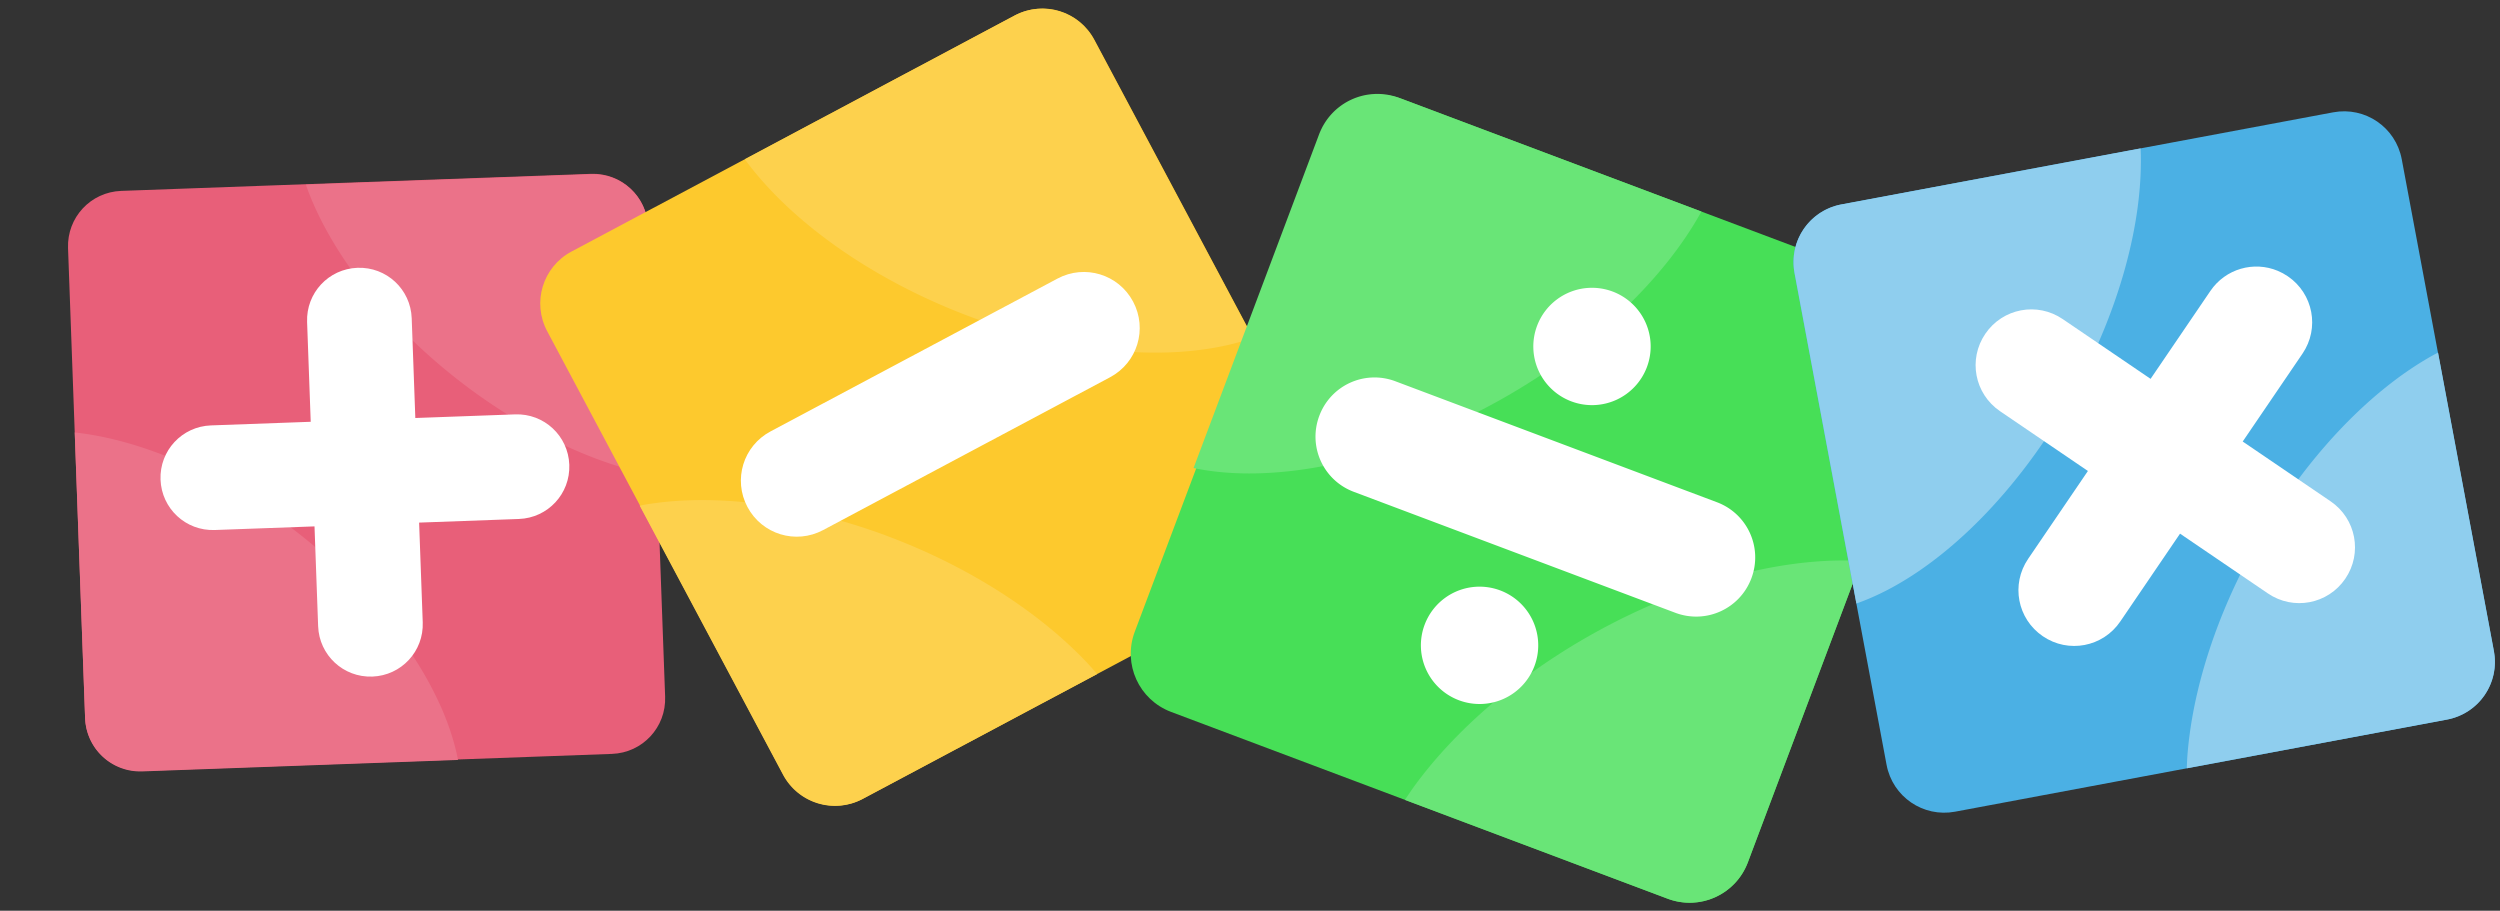 <?xml version="1.0" encoding="UTF-8"?>
<!DOCTYPE svg PUBLIC '-//W3C//DTD SVG 1.0//EN'
          'http://www.w3.org/TR/2001/REC-SVG-20010904/DTD/svg10.dtd'>
<svg height="170.6" preserveAspectRatio="xMidYMid meet" version="1.0" viewBox="-12.2 -1.6 468.3 170.6" width="468.3" xmlns="http://www.w3.org/2000/svg" xmlns:xlink="http://www.w3.org/1999/xlink" zoomAndPan="magnify"
><rect x="-12.2" y="-1.6" width="468.3" height="170.6" fill="#333333" stroke="none"/><g
  ><g color="#000"
    ><g
      ><g id="change1_1"
        ><path d="m 675.875,2475.355 -15.717,-101.663 c -1.023,-6.615 3.48,-12.764 10.095,-13.787 l 101.663,-15.717 c 6.615,-1.023 12.764,3.48 13.787,10.095 l 15.717,101.663 c 1.023,6.615 -3.479,12.764 -10.095,13.787 l -101.663,15.717 c -6.615,1.023 -12.764,-3.479 -13.787,-10.095 z" fill="#e85f79" style="-inkscape-stroke:none" transform="matrix(.85 .1 -.1 .85 -323.22 -2038.786)"
        /></g
        ><g id="change2_1"
        ><path d="m 771.933,2344.288 -61.687,9.537 a 68.665,37.049 31.291 0 0 0.291,0.627 68.665,37.049 31.291 0 0 1.847,3.389 68.665,37.049 31.291 0 0 2.129,3.404 68.665,37.049 31.291 0 0 2.402,3.4 68.665,37.049 31.291 0 0 2.657,3.38 68.665,37.049 31.291 0 0 2.9,3.342 68.665,37.049 31.291 0 0 3.131,3.289 68.665,37.049 31.291 0 0 3.345,3.216 68.665,37.049 31.291 0 0 3.54,3.131 68.665,37.049 31.291 0 0 3.719,3.024 68.665,37.049 31.291 0 0 3.879,2.908 68.665,37.049 31.291 0 0 4.018,2.772 68.665,37.049 31.291 0 0 4.136,2.625 68.665,37.049 31.291 0 0 4.236,2.465 68.665,37.049 31.291 0 0 4.312,2.288 68.665,37.049 31.291 0 0 4.364,2.104 68.665,37.049 31.291 0 0 4.399,1.909 68.665,37.049 31.291 0 0 4.408,1.702 68.665,37.049 31.291 0 0 4.396,1.486 68.665,37.049 31.291 0 0 4.362,1.266 68.665,37.049 31.291 0 0 4.302,1.036 68.665,37.049 31.291 0 0 4.225,0.802 68.665,37.049 31.291 0 0 4.122,0.564 68.665,37.049 31.291 0 0 2.67,0.217 l -8.315,-53.786 c -1.023,-6.615 -7.171,-11.119 -13.786,-10.096 z m -105.603,69.319 h -1.5e-4 a 68.665,37.049 31.291 0 0 5.2e-4,-1e-4 z m 3.7e-4,0 9.562,61.845 c 0.032,0.207 0.068,0.412 0.109,0.615 0.04,0.203 0.09,0.402 0.14,0.6 0.054,0.198 0.107,0.393 0.167,0.587 0.062,0.193 0.127,0.384 0.197,0.573 0.071,0.188 0.144,0.375 0.223,0.559 0.078,0.183 0.162,0.365 0.249,0.543 0.087,0.178 0.177,0.352 0.273,0.525 0.095,0.173 0.194,0.345 0.297,0.512 0.103,0.167 0.209,0.33 0.32,0.491 0.111,0.161 0.226,0.318 0.343,0.473 0.118,0.155 0.237,0.307 0.362,0.456 0.125,0.149 0.255,0.296 0.386,0.438 0.132,0.142 0.266,0.281 0.404,0.416 0.138,0.136 0.281,0.268 0.425,0.396 0.144,0.129 0.29,0.253 0.441,0.375 0.15,0.121 0.303,0.238 0.458,0.353 0.156,0.114 0.314,0.225 0.475,0.331 0.161,0.106 0.324,0.211 0.49,0.309 0.166,0.099 0.335,0.192 0.506,0.283 0.171,0.091 0.346,0.177 0.521,0.259 0.175,0.083 0.352,0.162 0.532,0.236 0.179,0.074 0.361,0.145 0.544,0.21 0.183,0.066 0.368,0.126 0.555,0.183 0.187,0.057 0.377,0.108 0.567,0.156 0.19,0.048 0.382,0.091 0.575,0.129 0.193,0.039 0.389,0.074 0.586,0.104 0.196,0.029 0.391,0.052 0.59,0.071 0.198,0.019 0.4,0.034 0.6,0.044 0.201,0.011 0.402,0.015 0.605,0.013 0.203,-3e-4 0.406,-0.01 0.61,-0.018 0.204,-0.015 0.412,-0.026 0.617,-0.046 l 0.618,-0.075 68.336,-10.565 a 68.665,37.049 31.291 0 0 -40.764,-45.359 68.665,37.049 31.291 0 0 -50.92,-16.023 z" fill="#eb7289" style="-inkscape-stroke:none" transform="matrix(.85 .1 -.1 .85 -323.22 -2038.786)"
        /></g
        ><g id="change3_1"
        ><path d="m 723.582,2370.58 c -6.271,0.97 -10.54,6.799 -9.57,13.07 l 3.339,21.597 -21.597,3.339 c -6.271,0.97 -10.54,6.799 -9.571,13.071 0.97,6.271 6.799,10.54 13.07,9.57 l 21.597,-3.339 3.339,21.598 c 0.97,6.271 6.799,10.54 13.07,9.57 6.271,-0.97 10.54,-6.799 9.571,-13.07 l -3.339,-21.597 21.597,-3.339 c 6.271,-0.97 10.54,-6.799 9.571,-13.07 -0.97,-6.271 -6.799,-10.54 -13.07,-9.57 l -21.597,3.339 -3.339,-21.598 c -0.97,-6.271 -6.799,-10.54 -13.071,-9.57 z" fill="#fff" style="-inkscape-stroke:none" transform="matrix(.85 .1 -.1 .85 -323.22 -2038.786)"
        /></g
      ></g
      ><g id="change4_1"
      ><path d="m 857.926,2328.299 -83.006,44.207 c -5.401,2.877 -7.434,9.541 -4.557,14.942 l 44.207,83.006 c 2.877,5.401 9.541,7.434 14.942,4.557 l 83.006,-44.207 c 5.401,-2.877 7.434,-9.541 4.557,-14.942 l -44.207,-83.006 c -2.877,-5.401 -9.541,-7.434 -14.942,-4.557 z" fill="#fdc92d" style="-inkscape-stroke:none" transform="translate(-680.058 -2326.993)"
      /></g
      ><g id="change5_1"
      ><path d="m 787.69,2420.119 a 62.774,33.87 21.882 0 1 0.619,-0.131 62.774,33.87 21.882 0 1 3.493,-0.506 62.774,33.87 21.882 0 1 3.658,-0.307 62.774,33.87 21.882 0 1 3.804,-0.106 62.774,33.87 21.882 0 1 3.929,0.092 62.774,33.87 21.882 0 1 4.035,0.291 62.774,33.87 21.882 0 1 4.123,0.489 62.774,33.87 21.882 0 1 4.186,0.685 62.774,33.87 21.882 0 1 4.23,0.875 62.774,33.87 21.882 0 1 4.251,1.065 62.774,33.87 21.882 0 1 4.254,1.245 62.774,33.87 21.882 0 1 4.23,1.421 62.774,33.87 21.882 0 1 4.187,1.589 62.774,33.87 21.882 0 1 4.125,1.749 62.774,33.87 21.882 0 1 4.037,1.901 62.774,33.87 21.882 0 1 3.931,2.041 62.774,33.87 21.882 0 1 3.807,2.173 62.774,33.87 21.882 0 1 3.661,2.293 62.774,33.87 21.882 0 1 3.496,2.402 62.774,33.87 21.882 0 1 3.317,2.498 62.774,33.87 21.882 0 1 3.116,2.58 62.774,33.87 21.882 0 1 2.902,2.653 62.774,33.87 21.882 0 1 2.671,2.707 62.774,33.87 21.882 0 1 1.622,1.835 l -43.916,23.388 c -5.401,2.877 -12.066,0.846 -14.942,-4.556 z" fill="#fdd14d" style="-inkscape-stroke:none" transform="translate(-680.058 -2326.993)"
      /></g
      ><g id="change5_2"
      ><path d="m 807.372,2355.225 50.498,-26.894 c 0.169,-0.09 0.339,-0.176 0.51,-0.257 0.17,-0.081 0.344,-0.154 0.516,-0.226 0.174,-0.069 0.346,-0.137 0.521,-0.199 0.175,-0.06 0.35,-0.118 0.527,-0.17 0.176,-0.051 0.354,-0.1 0.531,-0.143 0.177,-0.043 0.356,-0.081 0.534,-0.115 0.178,-0.034 0.355,-0.063 0.534,-0.088 0.179,-0.025 0.358,-0.047 0.537,-0.063 0.179,-0.018 0.356,-0.028 0.535,-0.035 0.179,-0.01 0.357,-0.01 0.535,-0.01 0.178,0 0.355,0.01 0.532,0.019 0.177,0.013 0.356,0.023 0.532,0.043 0.176,0.02 0.351,0.041 0.526,0.068 0.175,0.027 0.35,0.059 0.523,0.094 0.173,0.034 0.345,0.074 0.516,0.117 0.171,0.044 0.341,0.091 0.51,0.142 0.169,0.052 0.336,0.106 0.502,0.166 0.166,0.06 0.332,0.122 0.495,0.189 0.163,0.068 0.324,0.14 0.484,0.215 0.16,0.076 0.319,0.156 0.475,0.239 0.157,0.083 0.311,0.169 0.464,0.26 0.153,0.091 0.304,0.185 0.452,0.283 0.148,0.099 0.293,0.2 0.437,0.306 0.144,0.106 0.286,0.216 0.425,0.329 0.139,0.113 0.275,0.23 0.409,0.351 0.134,0.12 0.268,0.244 0.397,0.372 0.129,0.128 0.253,0.258 0.376,0.393 0.123,0.135 0.244,0.274 0.361,0.415 0.118,0.141 0.231,0.286 0.342,0.435 0.112,0.148 0.217,0.301 0.321,0.456 0.102,0.156 0.206,0.316 0.303,0.478 0.096,0.163 0.192,0.325 0.282,0.494 l 29.715,55.795 a 62.774,33.87 21.882 0 1 -55.528,-4.976 62.774,33.87 21.882 0 1 -39.628,-28.482 z" fill="#fdd14d" style="-inkscape-stroke:none" transform="translate(-680.058 -2326.993)"
      /></g
      ><g id="change3_2"
      ><path d="m 865.948,2377.576 -53.753,28.628 c -5.121,2.727 -7.047,9.045 -4.32,14.165 2.727,5.12 9.045,7.047 14.165,4.32 l 53.753,-28.628 c 5.121,-2.727 7.047,-9.045 4.32,-14.165 -2.727,-5.121 -9.045,-7.048 -14.165,-4.32 z" fill="#fff" style="-inkscape-stroke:none" transform="translate(-680.058 -2326.993)"
      /></g
      ><g id="change6_1"
      ><path d="m 930.44,2343.911 92.996,34.983 c 6.051,2.276 9.09,8.981 6.814,15.032 l -34.983,92.996 c -2.276,6.051 -8.981,9.09 -15.032,6.814 l -92.996,-34.983 c -6.051,-2.276 -9.09,-8.981 -6.814,-15.032 l 34.983,-92.996 c 2.276,-6.051 8.981,-9.09 15.032,-6.814 z" fill="#47df57" style="-inkscape-stroke:none" transform="translate(-680.058 -2326.993)"
      /></g
      ><g id="change7_1"
      ><path d="m 1016.494,2430.494 a 35.784,66.321 60.694 0 0 -0.666,-0.053 35.784,66.321 60.694 0 0 -3.728,-0.053 35.784,66.321 60.694 0 0 -3.874,0.178 35.784,66.321 60.694 0 0 -3.999,0.409 35.784,66.321 60.694 0 0 -4.104,0.633 35.784,66.321 60.694 0 0 -4.187,0.855 35.784,66.321 60.694 0 0 -4.253,1.075 35.784,66.321 60.694 0 0 -4.292,1.289 35.784,66.321 60.694 0 0 -4.313,1.494 35.784,66.321 60.694 0 0 -4.308,1.696 35.784,66.321 60.694 0 0 -4.286,1.885 35.784,66.321 60.694 0 0 -4.238,2.066 35.784,66.321 60.694 0 0 -4.17,2.236 35.784,66.321 60.694 0 0 -4.083,2.395 35.784,66.321 60.694 0 0 -3.97,2.543 35.784,66.321 60.694 0 0 -3.839,2.675 35.784,66.321 60.694 0 0 -3.692,2.796 35.784,66.321 60.694 0 0 -3.522,2.902 35.784,66.321 60.694 0 0 -3.335,2.994 35.784,66.321 60.694 0 0 -3.134,3.07 35.784,66.321 60.694 0 0 -2.912,3.129 35.784,66.321 60.694 0 0 -2.678,3.175 35.784,66.321 60.694 0 0 -2.429,3.201 35.784,66.321 60.694 0 0 -1.448,2.144 l 49.201,18.508 c 6.051,2.276 12.756,-0.761 15.033,-6.812 z" fill="#69e577" style="-inkscape-stroke:none" transform="translate(-680.058 -2326.993)"
      /></g
      ><g id="change7_2"
      ><path d="m 986.562,2365.025 -56.576,-21.283 c -0.189,-0.071 -0.379,-0.139 -0.569,-0.2 -0.19,-0.062 -0.381,-0.115 -0.572,-0.166 -0.192,-0.048 -0.382,-0.096 -0.573,-0.138 -0.192,-0.039 -0.383,-0.076 -0.575,-0.106 -0.192,-0.031 -0.384,-0.057 -0.576,-0.078 -0.191,-0.021 -0.384,-0.036 -0.575,-0.048 -0.191,-0.01 -0.381,-0.017 -0.571,-0.021 -0.191,0 -0.382,-6e-4 -0.571,0.01 -0.189,0.01 -0.377,0.021 -0.565,0.036 -0.188,0.017 -0.375,0.039 -0.561,0.065 -0.186,0.024 -0.371,0.054 -0.556,0.088 -0.184,0.034 -0.37,0.074 -0.552,0.117 -0.182,0.043 -0.362,0.091 -0.542,0.143 -0.18,0.052 -0.358,0.109 -0.535,0.17 -0.177,0.061 -0.351,0.124 -0.524,0.193 -0.173,0.069 -0.344,0.142 -0.514,0.219 -0.17,0.077 -0.338,0.157 -0.504,0.243 -0.166,0.085 -0.331,0.173 -0.493,0.266 -0.162,0.093 -0.321,0.191 -0.478,0.291 -0.157,0.101 -0.313,0.207 -0.465,0.315 -0.153,0.108 -0.303,0.22 -0.451,0.336 -0.148,0.116 -0.293,0.235 -0.435,0.358 -0.142,0.123 -0.28,0.25 -0.416,0.38 -0.136,0.131 -0.27,0.266 -0.401,0.403 -0.131,0.138 -0.257,0.278 -0.381,0.423 -0.124,0.145 -0.247,0.292 -0.365,0.444 -0.117,0.151 -0.229,0.305 -0.34,0.463 -0.11,0.158 -0.218,0.32 -0.321,0.484 -0.104,0.164 -0.203,0.332 -0.299,0.503 -0.097,0.17 -0.186,0.344 -0.274,0.521 -0.086,0.178 -0.173,0.359 -0.253,0.542 -0.079,0.184 -0.157,0.367 -0.228,0.556 l -23.515,62.511 a 35.784,66.321 60.694 0 0 57.495,-12.792 35.784,66.321 60.694 0 0 37.629,-35.249 z" fill="#69e577" style="-inkscape-stroke:none" transform="translate(-680.058 -2326.993)"
      /></g
      ><g id="change3_3"
      ><path d="m 965.317,2379.327 a 10.99,10.99 0 0 0 -9.533,7.095 10.99,10.99 0 0 0 6.417,14.156 10.99,10.99 0 0 0 14.156,-6.417 10.99,10.99 0 0 0 -6.417,-14.156 10.99,10.99 0 0 0 -4.623,-0.677 z m -40.416,16.778 c -4.309,0.169 -8.289,2.865 -9.907,7.168 -2.158,5.737 0.723,12.093 6.46,14.251 l 60.223,22.655 c 5.737,2.158 12.093,-0.723 14.251,-6.46 2.158,-5.737 -0.723,-12.093 -6.46,-14.251 l -60.223,-22.654 c -1.434,-0.539 -2.907,-0.764 -4.343,-0.708 z m 19.355,39.207 a 10.99,10.99 0 0 0 -9.533,7.095 10.99,10.99 0 0 0 6.417,14.156 10.99,10.99 0 0 0 14.156,-6.417 10.99,10.99 0 0 0 -6.417,-14.156 10.99,10.99 0 0 0 -4.623,-0.678 z" fill="#fff" style="-inkscape-stroke:none" transform="translate(-680.058 -2326.993)"
      /></g
      ><g id="change8_1"
      ><path d="m 1012.791,2363.683 92.116,-17.249 c 5.994,-1.122 11.723,2.8 12.846,8.793 l 17.249,92.116 c 1.123,5.994 -2.8,11.723 -8.793,12.845 l -92.116,17.249 c -5.994,1.122 -11.723,-2.8 -12.845,-8.794 l -17.249,-92.116 c -1.122,-5.994 2.8,-11.723 8.793,-12.845 z" fill="#4bb0e4" style="-inkscape-stroke:none" transform="translate(-680.058 -2326.993)"
      /></g
      ><g id="change9_1"
      ><path d="m 1068.852,2353.187 -56.041,10.494 c -0.187,0.035 -0.373,0.073 -0.557,0.117 -0.183,0.043 -0.364,0.094 -0.543,0.145 -0.178,0.055 -0.355,0.109 -0.529,0.169 -0.174,0.062 -0.346,0.126 -0.516,0.195 -0.169,0.07 -0.338,0.142 -0.502,0.219 -0.165,0.076 -0.327,0.158 -0.487,0.243 -0.16,0.084 -0.316,0.172 -0.47,0.264 -0.155,0.092 -0.308,0.186 -0.457,0.285 -0.149,0.099 -0.295,0.2 -0.438,0.306 -0.143,0.106 -0.283,0.215 -0.421,0.327 -0.137,0.112 -0.273,0.225 -0.405,0.343 -0.132,0.118 -0.262,0.24 -0.388,0.364 -0.125,0.124 -0.248,0.251 -0.367,0.38 -0.12,0.13 -0.236,0.264 -0.348,0.399 -0.113,0.135 -0.223,0.272 -0.328,0.412 -0.106,0.14 -0.209,0.283 -0.308,0.428 -0.099,0.145 -0.195,0.292 -0.287,0.442 -0.093,0.149 -0.182,0.301 -0.268,0.455 -0.085,0.154 -0.165,0.31 -0.243,0.468 -0.081,0.157 -0.153,0.319 -0.224,0.48 -0.072,0.162 -0.134,0.327 -0.2,0.491 -0.063,0.166 -0.122,0.333 -0.176,0.502 -0.054,0.169 -0.103,0.339 -0.15,0.51 -0.046,0.172 -0.088,0.346 -0.126,0.521 -0.038,0.174 -0.071,0.35 -0.101,0.527 -0.029,0.177 -0.057,0.356 -0.077,0.536 -0.021,0.18 -0.036,0.358 -0.048,0.539 -0.012,0.181 -0.02,0.365 -0.023,0.548 0,0.183 0,0.367 0,0.551 0.01,0.185 0.018,0.369 0.034,0.555 0.017,0.185 0.036,0.374 0.061,0.561 0.027,0.186 0.053,0.373 0.088,0.56 l 11.595,61.919 a 33.753,62.555 29.473 0 0 40.123,-38.428 33.753,62.555 29.473 0 0 13.118,-46.829 z" fill="#8fceee" style="-inkscape-stroke:none" transform="translate(-680.058 -2326.993)"
      /></g
      ><g id="change9_2"
      ><path d="m 1124.555,2391.447 a 33.753,62.555 29.473 0 0 -0.563,0.283 33.753,62.555 29.473 0 0 -3.033,1.78 33.753,62.555 29.473 0 0 -3.038,2.037 33.753,62.555 29.473 0 0 -3.026,2.285 33.753,62.555 29.473 0 0 -3.001,2.517 33.753,62.555 29.473 0 0 -2.959,2.737 33.753,62.555 29.473 0 0 -2.905,2.946 33.753,62.555 29.473 0 0 -2.832,3.138 33.753,62.555 29.473 0 0 -2.748,3.313 33.753,62.555 29.473 0 0 -2.646,3.474 33.753,62.555 29.473 0 0 -2.536,3.616 33.753,62.555 29.473 0 0 -2.408,3.739 33.753,62.555 29.473 0 0 -2.27,3.842 33.753,62.555 29.473 0 0 -2.123,3.928 33.753,62.555 29.473 0 0 -1.959,3.992 33.753,62.555 29.473 0 0 -1.792,4.034 33.753,62.555 29.473 0 0 -1.611,4.061 33.753,62.555 29.473 0 0 -1.422,4.062 33.753,62.555 29.473 0 0 -1.226,4.045 33.753,62.555 29.473 0 0 -1.027,4.008 33.753,62.555 29.473 0 0 -0.819,3.947 33.753,62.555 29.473 0 0 -0.608,3.871 33.753,62.555 29.473 0 0 -0.395,3.769 33.753,62.555 29.473 0 0 -0.12,2.438 l 48.735,-9.126 c 5.994,-1.122 9.917,-6.851 8.795,-12.845 z" fill="#8fceee" style="-inkscape-stroke:none" transform="translate(-680.058 -2326.993)"
      /></g
      ><g id="change3_4"
      ><path d="m 1094.54,2376.128 c -4.484,-1.877 -9.791,-0.412 -12.636,3.77 l -11.198,16.462 -16.462,-11.198 c -4.78,-3.252 -11.246,-2.021 -14.498,2.759 -3.252,4.78 -2.021,11.246 2.759,14.498 l 16.461,11.198 -11.198,16.461 c -3.252,4.78 -2.021,11.246 2.759,14.498 4.78,3.252 11.246,2.021 14.498,-2.759 l 11.198,-16.461 16.461,11.198 c 4.78,3.252 11.246,2.022 14.498,-2.759 3.252,-4.78 2.021,-11.247 -2.759,-14.498 l -16.461,-11.198 11.198,-16.461 c 3.252,-4.78 2.021,-11.246 -2.759,-14.498 -0.598,-0.406 -1.222,-0.744 -1.862,-1.012 z" fill="#fff" style="-inkscape-stroke:none" transform="translate(-680.058 -2326.993)"
      /></g
    ></g
  ></g
></svg
>
